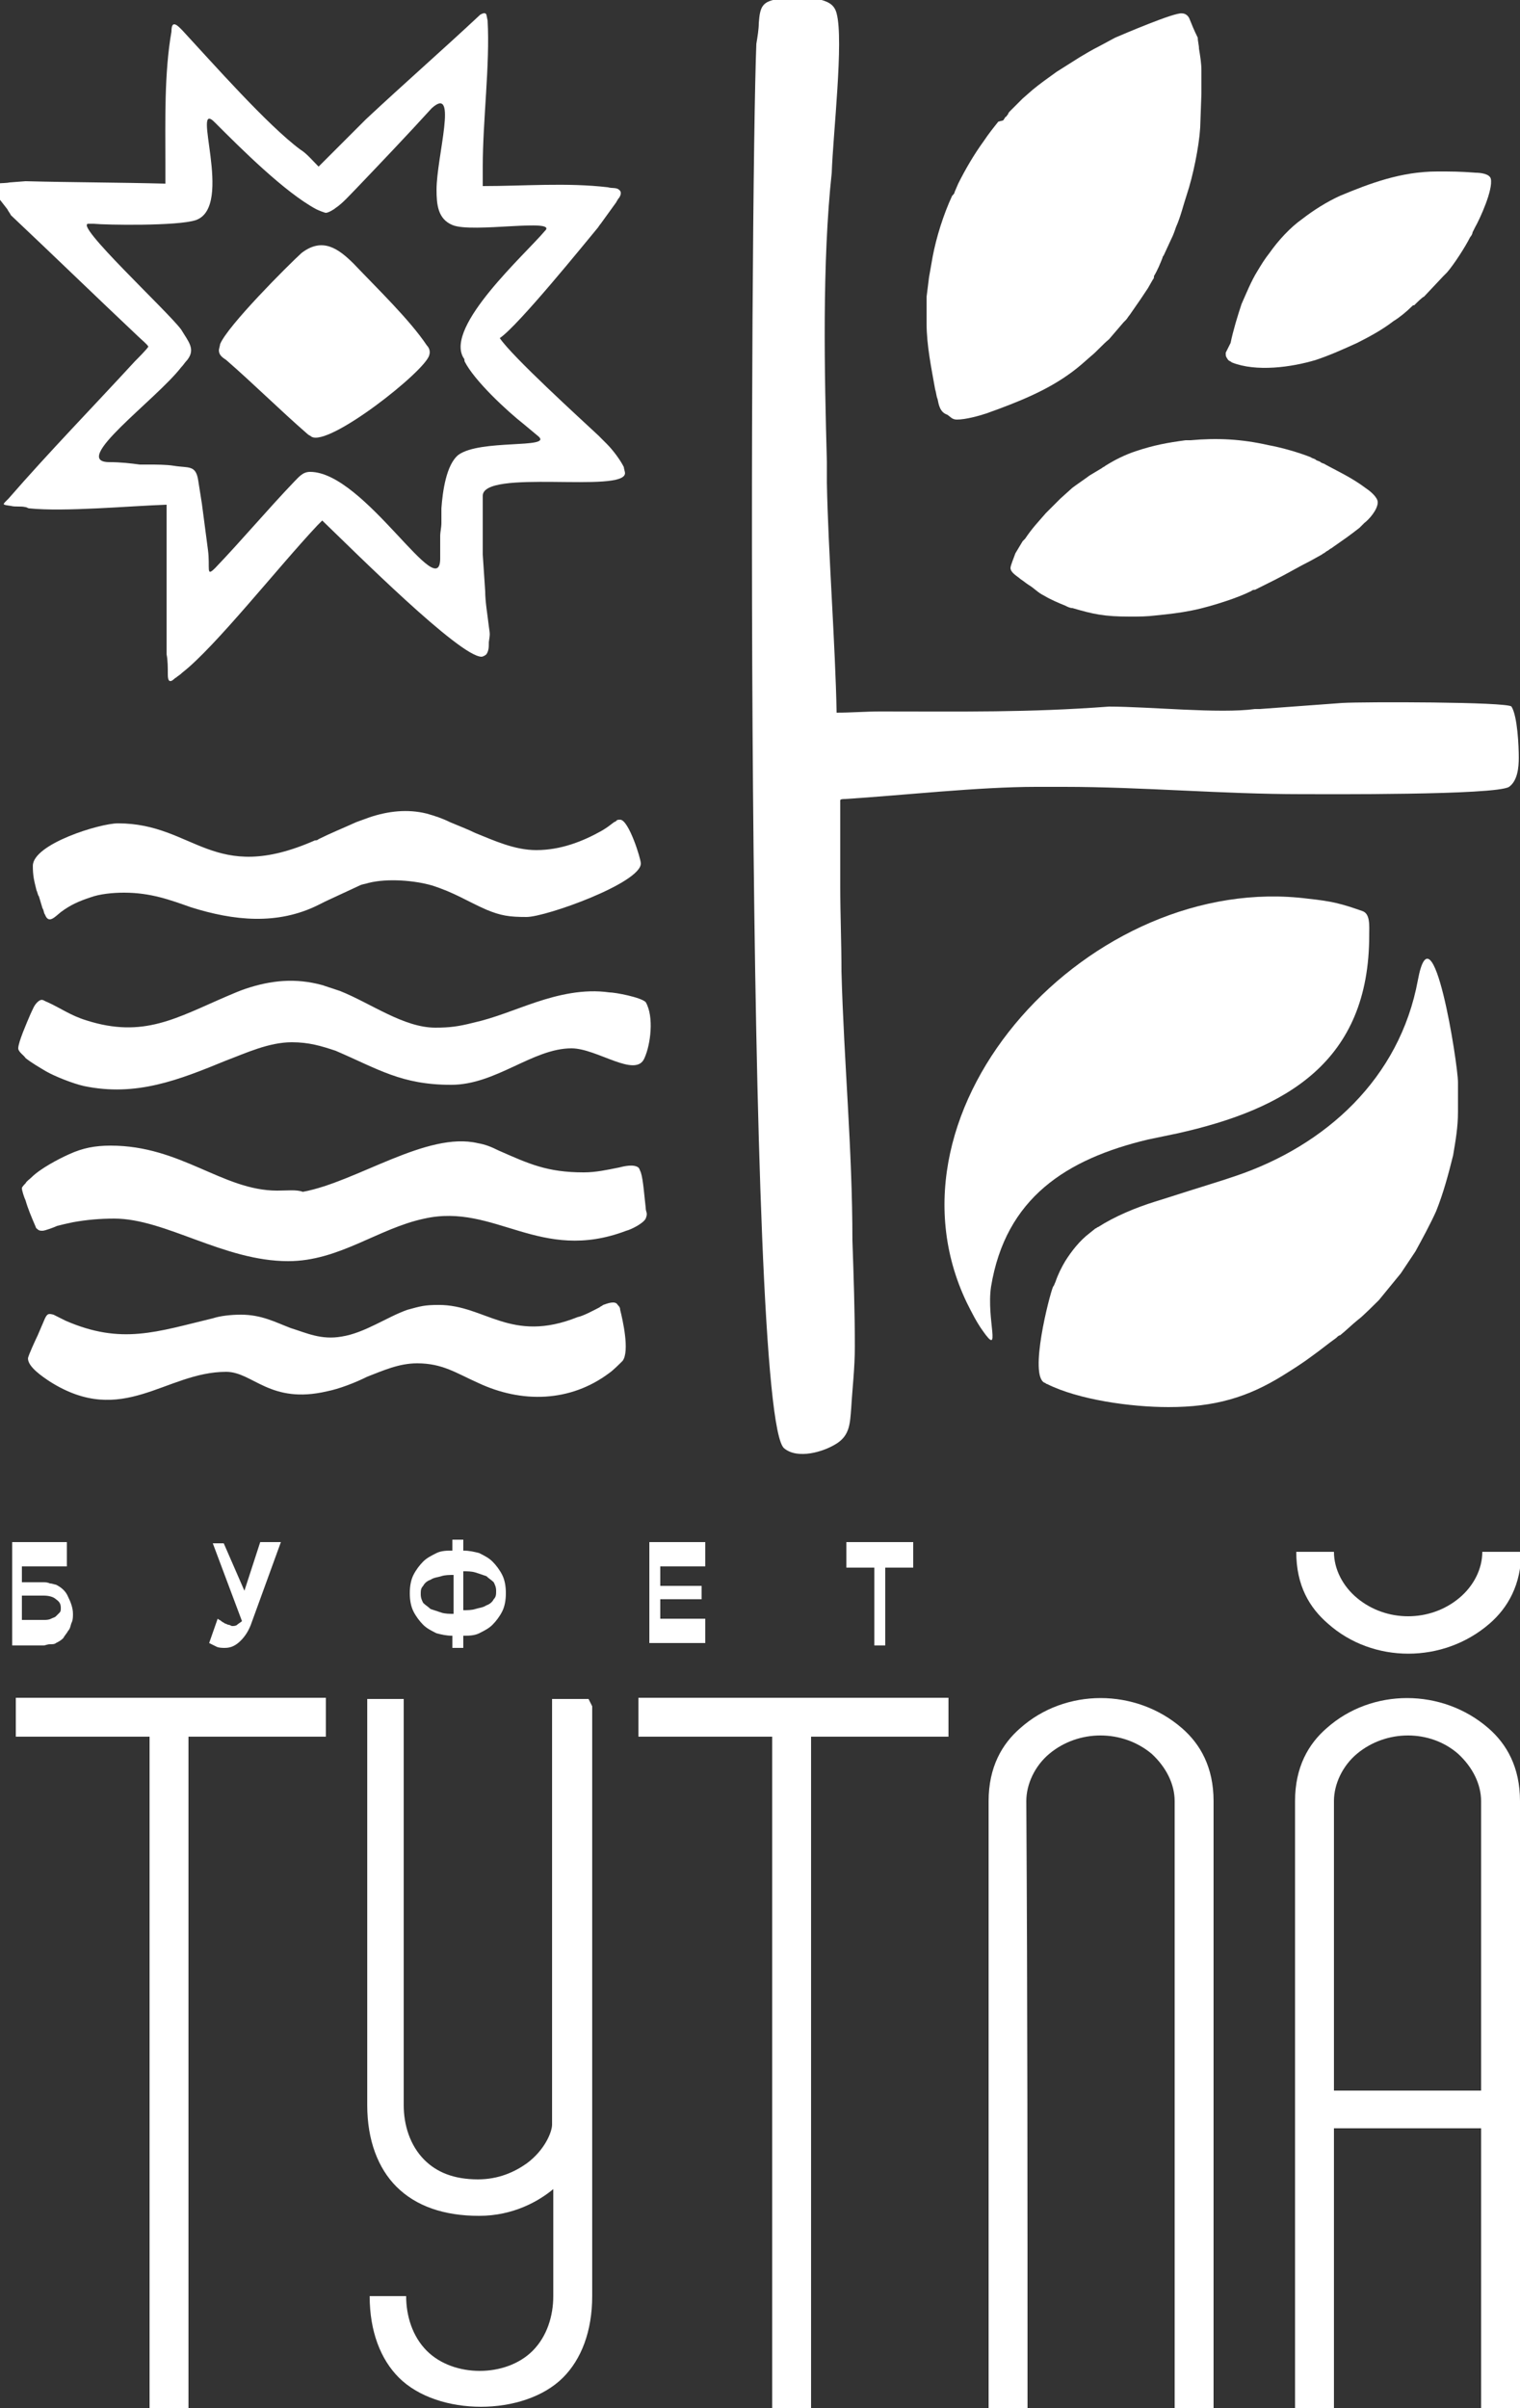 <?xml version="1.0" encoding="UTF-8"?> <svg xmlns="http://www.w3.org/2000/svg" xmlns:xlink="http://www.w3.org/1999/xlink" version="1.1" id="_x31_" x="0px" y="0px" viewBox="0 0 125 198" style="enable-background:new 0 0 125 198;" xml:space="preserve"><rect x="0" y="0" width="125" height="198" fill="#333333" stroke="none"/> <style type="text/css"> .st0{fill-rule:evenodd;clip-rule:evenodd;fill:#FFFFFF;} </style> <path class="st0" d="M64.5,119.1c1.1,0.9,3.2,0.3,4.3-0.4c1.1-0.7,1.1-1.7,1.2-2.9c0.1-1.7,0.3-3.3,0.3-5.1c0-2.9-0.1-5.8-0.2-8.7 c0-7.5-0.7-14.7-0.9-22.1c0-2.4-0.1-4.7-0.1-7v-7.1c0-0.1,0.3-0.1,0.4-0.1c4.7-0.3,11-1,15.7-1c0.2,0,0.3,0,0.5,0h1.2 c0.2,0,0.4,0,0.6,0c6.4,0,13,0.6,19.5,0.6c1.7,0,16,0.1,17.1-0.6c0.7-0.5,0.8-1.6,0.8-2.4c0-0.9-0.1-3.4-0.6-4.2 c-0.3-0.4-12.3-0.4-13.9-0.3l-6.8,0.5c-0.1,0-0.3,0-0.4,0c-2.9,0.4-8.7-0.2-12-0.2c-6.7,0.5-12,0.4-18.8,0.4c-1.2,0-2.4,0.1-3.6,0.1 c-0.1-5.5-0.7-13.4-0.8-18.9c0-0.6,0-1.1,0-1.7c-0.2-7.3-0.4-16.4,0.4-23.8c0.1-3.1,1-10.9,0.4-13.1c-0.2-0.8-0.8-1-1.6-1.2 c-0.8-0.2-1-0.1-1.7-0.1c-0.8,0-0.7,0-1.4,0.1c-1.4,0.2-1.6,0.6-1.7,2c0,0.5-0.1,1.1-0.2,1.7C61.7,15.7,61.2,116.7,64.5,119.1z"></path> <path class="st0" d="M35.9,15.6c0,1.2,0.1,2.4,1.3,2.9c1.6,0.7,8.8-0.6,7.6,0.5c-1.6,1.9-8.2,7.8-6.7,10.4c0.1,0.1,0.1,0.2,0.1,0.3 c0.8,1.6,3.5,4.1,4.9,5.2l1.2,1c1.1,1-4.8,0.2-6.6,1.5c-1,0.8-1.3,3-1.4,4.4L36.3,43c0,0.4-0.1,0.7-0.1,1.1c0,0.4,0,0.7,0,1.1 c0,0.2,0,0.3,0,0.6c0.1,4.2-6.2-7-10.7-7c-0.6,0-0.9,0.4-1.3,0.8c-2.2,2.3-4.3,4.8-6.5,7.1c-0.8,0.8-0.4,0-0.6-1.5l-0.5-3.8 c-0.1-0.6-0.2-1.3-0.3-1.9c-0.2-1.3-0.8-1-2-1.2c-0.6-0.1-1.5-0.1-2-0.1c-0.2,0-0.4,0-0.5,0c-0.1,0-0.2,0-0.3,0 C10.8,38.1,9.9,38,9,38c-3.3,0,3.8-5.1,5.9-7.8c0.2-0.2,0.3-0.4,0.5-0.6c0.7-0.9,0.1-1.5-0.5-2.5c-1.1-1.5-9-8.8-7.6-8.7 c0.1,0,0.3,0,0.4,0c1,0.1,6.9,0.2,8.4-0.3c3.2-1.1-0.5-10.2,1.6-8c2.1,2.1,5.7,5.7,8.3,7.1c0.2,0.1,0.7,0.3,0.8,0.3 c0.2,0,0.7-0.3,0.8-0.4c0.6-0.4,1.2-1.1,1.7-1.6c2.1-2.2,4.2-4.4,6.2-6.6C37.7,6.9,35.9,12.9,35.9,15.6L35.9,15.6z M26.2,13.7 c-0.5-0.5-1-1.1-1.5-1.4c-2.7-2-7.2-7.1-9.7-9.8c-0.1-0.1-0.1-0.1-0.2-0.2c-0.6-0.6-0.7-0.2-0.7,0.3c-0.6,3.4-0.5,7.4-0.5,10.8 c0,0.4,0,1.4,0,1.7C9.8,15,6,15,2.1,14.9L0.8,15c-0.4,0.1-1.6,0-1.6,0.3c0,0.1,0.6,0.9,0.7,1l0.7,0.9c0.1,0.2,0.2,0.3,0.3,0.5 c3.5,3.3,7,6.7,10.5,10c0.2,0.2,0.7,0.6,0.8,0.8c-0.1,0.2-0.9,1-1.1,1.2C7.7,33.4,4,37.2,0.7,41c-0.1,0.1-0.1,0.1-0.2,0.2 c-0.3,0.3-0.3,0.3,0.4,0.4c0.4,0.1,0.8,0,1.2,0.1c0.1,0,0.2,0.1,0.3,0.1c2.9,0.3,8.3-0.2,11.3-0.3c0,1.4,0,2.7,0,4.1V53 c0,0.2,0,0.2,0,0.4c0,0.1,0,0.3,0,0.4c0.1,0.5,0.1,1.1,0.1,1.6c0,0.2,0,0.6,0.2,0.6c0.2,0,0.3-0.2,0.5-0.3c0.1-0.1,0.3-0.2,0.5-0.4 c2.7-2.1,7.9-8.7,11.1-12.1c0.1-0.1,0.3-0.3,0.4-0.4C29.1,45.3,37.8,54,39.6,54c0.1,0,0.3-0.1,0.4-0.2c0.2-0.3,0.2-0.6,0.2-1 c0.1-0.7,0.1-0.6,0-1.3c-0.1-0.9-0.3-2-0.3-2.9l-0.2-3c0-0.2,0-0.2,0-0.4l0-1.6c0-0.1,0-0.2,0-0.4c0-0.6,0-1,0-1.6 c0-0.3,0-0.6,0-0.8c-0.1-2.3,11.7-0.2,11.7-1.9c0-0.1-0.1-0.4-0.1-0.5c-0.3-0.6-0.9-1.4-1.4-1.9l-0.7-0.7c-1.5-1.4-7.1-6.5-8.1-8 c1.5-1,7-7.8,8-9c0.1-0.1,0.2-0.3,0.3-0.4l1.3-1.8c0-0.1,0.1-0.1,0.1-0.2c0.2-0.2,0.4-0.6,0.1-0.8c-0.2-0.2-0.6-0.1-0.9-0.2 c-3.4-0.4-6.9-0.1-10.3-0.1c0-0.2,0-0.2,0-0.4l0-0.8c0-0.2,0-0.2,0-0.4c0-3.8,0.6-8.4,0.4-12L40,1.2c-0.1-0.2-0.3-0.1-0.5,0 c-3.1,2.9-6.3,5.7-9.4,8.6l-3.1,3.1c-0.1,0.1-0.3,0.3-0.4,0.4C26.5,13.4,26.3,13.6,26.2,13.7z"></path> <path class="st0" d="M96.1,115.7c3.8,0,6.5-0.8,9.4-2.6c0.8-0.5,1.6-1,2.4-1.6c0.7-0.5,1.3-1,2-1.5c0.1-0.1,0.2-0.2,0.3-0.2 c0.5-0.4,1-0.9,1.5-1.3c0.3-0.2,1.5-1.4,1.7-1.6l1.8-2.2c0.4-0.6,0.8-1.2,1.2-1.8c0.6-1.1,1.2-2.2,1.7-3.3c0.6-1.5,1-3,1.4-4.6 c0.2-1.2,0.4-2.3,0.4-3.6c0-0.2,0-0.3,0-0.5c0-0.1,0-0.4,0-0.5c0-0.3,0-0.7,0-0.9c0-0.2,0-0.3,0-0.5c0-1.5-2.1-14.9-3.3-8.4 c-1.5,8.1-7.6,13.6-15,16.1c-0.3,0.1-0.6,0.2-0.9,0.3l-1.9,0.6c-1.3,0.4-2.5,0.8-3.8,1.2c-1.6,0.5-3.3,1.2-4.7,2.1 c-0.1,0-0.1,0.1-0.2,0.1l-0.5,0.4c-0.8,0.6-1.5,1.5-2,2.3c-0.3,0.5-0.6,1.1-0.8,1.7c-0.1,0.2-0.1,0.3-0.2,0.4 c-0.3,0.7-2,7.3-0.7,7.9c0.1,0,0.1,0.1,0.2,0.1C88.7,115.1,93,115.7,96.1,115.7z"></path> <path class="st0" d="M79.5,107.1c0.4,0.8,0.8,1.6,1.3,2.3c1.6,2.3,0.3-0.9,0.7-3.6c1.2-7.3,6.2-10.5,12.9-12.1l2.4-0.5 c9-2,15.8-5.9,15.8-16.3c0-0.8,0.1-1.8-0.6-2c-1.7-0.6-2.5-0.8-4.4-1C89.8,71.6,71.8,91,79.5,107.1z"></path> <path class="st0" d="M78.7,34.5c0.7,0,1.8-0.3,2.4-0.5l1.1-0.4c2.4-0.9,4.7-1.9,6.7-3.6l0.8-0.7c0.5-0.4,1-1,1.5-1.4l1.2-1.4 c0.1-0.1,0.1-0.1,0.2-0.2c0.1-0.1,0.2-0.3,0.3-0.4l0.9-1.3c0.2-0.3,0.4-0.6,0.6-0.9l0.4-0.7c0.1-0.1,0.1-0.2,0.1-0.3 c0.3-0.5,0.5-1,0.7-1.5c0-0.1,0.1-0.2,0.1-0.2l0.6-1.3c0.2-0.4,0.3-0.7,0.4-1c0.4-0.9,0.6-1.8,0.9-2.7c0.5-1.5,1-3.9,1.1-5.5 l0.1-2.8c0-0.4,0-0.6,0-1c0-0.2,0-0.3,0-0.5c0-0.1,0-0.2,0-0.2c0-0.1,0-0.1,0-0.2c0-0.6-0.1-1.2-0.2-1.8c0-0.3-0.1-0.6-0.1-0.9 C98.2,2.5,98,2,97.8,1.5c-0.1-0.2-0.3-0.4-0.6-0.4c-0.6-0.1-4.8,1.7-5.5,2l-1.3,0.7c-0.6,0.3-1.1,0.6-1.6,0.9l-1.9,1.2 c-0.7,0.5-1.4,1-2,1.5l-0.8,0.7c-0.2,0.2-0.8,0.8-1,1c-0.1,0.1-0.2,0.2-0.2,0.3c-0.1,0.1-0.1,0.1-0.1,0.1c0,0.1-0.1,0.1-0.1,0.1 l-0.2,0.3C82.1,10,82.1,10,82.1,10c-0.4,0.5-0.8,1-1.2,1.6c-0.8,1.1-1.5,2.3-2.1,3.5l-0.3,0.7c0,0.1-0.1,0.2-0.2,0.3 c-0.7,1.5-1.3,3.4-1.6,5c-0.1,0.6-0.2,1.1-0.3,1.7l-0.2,1.6c0,0.1,0,0.2,0,0.3c0,0.3,0,0.7,0,0.9c0,0.3,0,0.7,0,1 c0,1.8,0.4,3.7,0.7,5.4c0.1,0.3,0.1,0.6,0.2,0.8c0.1,0.5,0.2,1.1,0.8,1.3C78.2,34.3,78.3,34.5,78.7,34.5z"></path> <path class="st0" d="M22.8,97.9c-4.5,0-7.9-3.7-13.7-3.7c-1.3,0-2.3,0.2-3.4,0.7c-0.9,0.4-2.4,1.2-3.1,1.9c-0.2,0.2-0.4,0.3-0.5,0.5 c-0.1,0.1-0.3,0.3-0.3,0.4c0,0.2,0.2,0.8,0.3,1c0.2,0.7,0.5,1.4,0.8,2.1c0.1,0.2,0,0.1,0.1,0.2c0.2,0.2,0.3,0.2,0.5,0.2 c0.2,0,1-0.3,1.2-0.4c0.4-0.1,0.8-0.2,1.3-0.3c1.1-0.2,2.2-0.3,3.4-0.3c4.2,0,9,3.5,14.3,3.5c4.2,0,7.4-2.7,11.2-3.5 c5.8-1.3,9.5,3.7,16.6,1c0.4-0.1,1.4-0.6,1.6-1c0.2-0.5,0-0.5,0-0.9c-0.1-0.8-0.2-2.3-0.4-2.9c-0.1-0.2-0.1-0.3-0.2-0.4 c-0.4-0.3-1.2-0.1-1.6,0c-1,0.2-1.9,0.4-2.9,0.4c-3,0-4.5-0.7-7-1.8c-0.6-0.3-1.1-0.5-1.7-0.6c-4.2-1-10,3.2-14.4,4 C24.4,97.8,23.6,97.9,22.8,97.9z"></path> <path class="st0" d="M83.1,46.7c0,0.4,0.6,0.7,0.8,0.9c0.3,0.2,0.4,0.3,0.7,0.5c0.5,0.3,0.7,0.6,1.3,0.9c0.5,0.3,1.2,0.6,1.7,0.8 c0.2,0.1,0.4,0.2,0.6,0.2c1.7,0.5,2.6,0.7,4.7,0.7c0.8,0,1.4,0,2.2-0.1c1-0.1,1.9-0.2,2.9-0.4c1-0.2,2-0.5,2.9-0.8 c0.6-0.2,1.4-0.5,2-0.8c0.1-0.1,0.2-0.1,0.3-0.1l1.6-0.8c1-0.5,2-1.1,3-1.6l0.9-0.5c0.1-0.1,0.2-0.1,0.3-0.2 c0.1-0.1,0.2-0.1,0.3-0.2c0.1-0.1,0.2-0.1,0.3-0.2c1-0.7,1.3-0.9,2.2-1.6c0.1-0.1,0.1-0.1,0.2-0.2c0.1-0.1,0.1-0.1,0.2-0.2 c0.4-0.3,1.1-1.1,1.1-1.7c0-0.4-0.6-0.9-0.9-1.1c-1.2-0.9-2.1-1.3-3.4-2c-0.1-0.1-0.3-0.1-0.4-0.2c-0.1-0.1-0.3-0.1-0.4-0.2 c-0.1-0.1-0.3-0.1-0.4-0.2c-1-0.4-2.4-0.8-3.5-1c-2.2-0.5-4.2-0.6-6.4-0.4c-0.1,0-0.3,0-0.4,0c-1.5,0.2-2.6,0.4-4.1,0.9 c-0.9,0.3-1.7,0.7-2.5,1.2c-0.1,0.1-0.2,0.1-0.3,0.2l-1,0.6c-0.4,0.3-1,0.7-1.4,1L87.2,41c-0.1,0.1-0.1,0.1-0.2,0.2 c-0.1,0.1-0.1,0.1-0.2,0.2L86,42.2c-0.6,0.7-1.1,1.2-1.7,2.1c-0.1,0.1-0.1,0.1-0.2,0.2l-0.6,1C83.4,45.8,83.1,46.5,83.1,46.7z"></path> <path class="st0" d="M9.7,67.7c-1.5,0-7,1.7-7,3.5c0,0.8,0.1,1.2,0.3,2c0.1,0.2,0.1,0.4,0.2,0.5l0.3,1c0.1,0.1,0.1,0.4,0.2,0.5 C4,76,4.5,75.4,5,75c0.8-0.6,1.5-0.9,2.4-1.2c0.8-0.3,1.9-0.4,2.8-0.4c2.2,0,3.8,0.6,5.5,1.2c3.5,1.1,7.1,1.5,10.5-0.2 c0.2-0.1,0.4-0.2,0.6-0.3l2.8-1.3c0.2-0.1,0.4-0.1,0.7-0.2c1.6-0.4,3.8-0.2,5.2,0.2c1.9,0.6,2.9,1.3,4.5,2c1.2,0.5,1.9,0.6,3.3,0.6 c1.6,0,9.4-2.8,9.4-4.4c0-0.4-1-3.6-1.7-3.6c-0.4,0-0.2,0.1-0.5,0.2c-0.4,0.3-0.5,0.4-1,0.7c-1.6,0.9-3.4,1.6-5.4,1.6 c-1.8,0-3.5-0.8-5-1.4c-0.6-0.3-1.4-0.6-2.1-0.9c-0.6-0.3-1.2-0.5-1.9-0.7c-1.6-0.4-3.2-0.2-4.7,0.3l-1.1,0.4 c-1.1,0.5-2.1,0.9-3.1,1.4c-0.1,0.1-0.2,0.1-0.3,0.1C17.5,72.8,16,67.7,9.7,67.7z"></path> <path class="st0" d="M7.1,83.9c-1.3-0.4-2.1-1-3.2-1.5c-0.3-0.1-0.4-0.3-0.7-0.1c-0.4,0.3-0.5,0.7-0.7,1.1c-0.3,0.7-1,2.3-1,2.8 c0,0.3,0.5,0.6,0.6,0.8c0.5,0.4,1.2,0.8,1.7,1.1c0.7,0.4,2.2,1,3.1,1.2c4.3,0.9,7.8-0.5,11.7-2.1c1.6-0.6,3.5-1.5,5.4-1.5 c1.4,0,2.4,0.3,3.6,0.7c3.5,1.5,5.4,2.8,9.5,2.8c3.7,0,6.7-3,9.9-3c2.1,0,5.3,2.5,6,0.8c0.5-1.1,0.8-3.4,0.1-4.6 c-0.4-0.4-2.5-0.8-3-0.8c-2.1-0.3-4.2,0.2-6,0.8c-1.8,0.6-3.4,1.3-5.2,1.7c-1.2,0.3-1.9,0.4-3.1,0.4c-2.6,0-5.3-2-7.8-3 c-0.6-0.2-0.9-0.3-1.5-0.5c-2.2-0.6-4.2-0.4-6.3,0.3c-0.6,0.2-1,0.4-1.5,0.6C14.5,83.7,11.8,85.4,7.1,83.9z"></path> <path class="st0" d="M36.1,107.3c-1.2,0-1.5,0.1-2.6,0.4c-1.7,0.6-3.5,1.9-5.4,2.2c-1.7,0.3-2.9-0.3-4.2-0.7 c-1.3-0.5-2.4-1.1-4.1-1.1c-0.8,0-1.7,0.1-2.3,0.3c-4.6,1.1-7.5,2.2-12.1,0.2l-1-0.5C4,108,3.9,108,3.7,108.4l-0.6,1.4 c-0.1,0.2-0.8,1.7-0.8,1.9c0,0.7,1.2,1.5,1.8,1.9c6,3.8,9.5-0.8,14.5-0.8c2.2,0,3.6,2.7,8.3,1.6c1-0.2,2.3-0.7,3.3-1.2 c1.3-0.5,2.6-1.1,4.1-1.1c2.1,0,3.2,0.8,5,1.6c3.6,1.7,7.6,1.6,10.8-0.8c0.3-0.2,0.9-0.8,1.1-1c0.6-0.8,0-3.4-0.2-4.2 c0-0.2-0.1-0.3-0.2-0.4c-0.2-0.4-0.9-0.1-1.2,0c-0.1,0.1-0.2,0.1-0.3,0.2c-0.4,0.2-1.3,0.7-1.8,0.8C42,110.5,39.9,107.3,36.1,107.3z "></path> <path class="st0" d="M18,28.8c0,0.4,0.3,0.6,0.6,0.8c2.3,2,4.4,4.1,6.7,6.1c0.1,0.1,0.2,0.1,0.3,0.2c1.4,0.9,9.4-5.4,9.7-6.7 c0.1-0.3,0-0.6-0.2-0.8c-1.4-2.1-4.1-4.7-6-6.7c-1.3-1.3-2.6-2.2-4.3-0.9c-1.1,1-6.1,6-6.7,7.5C18.1,28.4,18,28.7,18,28.8z"></path> <path class="st0" d="M100.8,29c0,0.3,0,0.3,0.2,0.6c0.1,0.1,0.2,0.1,0.3,0.2c2,0.8,4.9,0.4,6.9-0.2c1.2-0.4,2.3-0.9,3.4-1.4 c1-0.5,2.1-1.1,3-1.8c0.5-0.3,1.1-0.8,1.5-1.2c0.1-0.1,0.1-0.1,0.2-0.1c0.2-0.2,0.7-0.7,0.8-0.7l1.6-1.7c0.1-0.1,0.2-0.2,0.3-0.3 c0.6-0.7,1.5-2.1,1.9-2.9c0.1-0.1,0.2-0.3,0.2-0.4l0.2-0.4c0.4-0.7,1.5-3.1,1.3-4c-0.1-0.4-0.8-0.5-1.3-0.5 c-1.2-0.1-1.9-0.1-3.1-0.1c-3,0-5.6,1-8,2c-1.1,0.5-2.2,1.2-3.1,1.9c-1,0.7-2,1.8-2.7,2.8c-0.4,0.5-0.7,1-1,1.5 c-0.5,0.8-0.9,1.8-1.3,2.7c-0.3,0.9-0.7,2.2-0.9,3.2L100.8,29z"></path> <polygon class="st0" points="14.3,35.5 14.4,35.5 14.4,35.5 "></polygon> <polygon class="st0" points="14.3,35.5 14.3,35.5 14.3,35.6 "></polygon> <polygon class="st0" points="78,142.8 66.7,142.8 66.7,198 63.5,198 63.5,142.8 52.5,142.8 52.5,139.6 78,139.6 "></polygon> <polygon class="st0" points="26.8,140.3 26.8,142.8 15.5,142.8 15.5,198 12.3,198 12.3,142.8 1.3,142.8 1.3,139.6 26.8,139.6 "></polygon> <path class="st0" d="M48.7,140.3l0,48.5c0,2.9-0.9,5.2-2.4,6.7c-3.2,3.2-10.3,3.2-13.5,0c-1.5-1.5-2.4-3.8-2.4-6.7h3 c0,1.6,0.5,3.3,1.7,4.5c2.2,2.2,6.5,2.2,8.7,0c1.2-1.2,1.7-2.9,1.7-4.5l0-8.8c-1.2,1-3.3,2.2-6.1,2.2c-2.9,0-5.2-0.8-6.8-2.4 c-1.5-1.5-2.4-3.8-2.4-6.7v-33.4h3l0,33.4h0c0,1.6,0.5,3.3,1.7,4.5c1,1,2.4,1.6,4.4,1.6c1.7,0,3-0.6,4-1.3c1.5-1.1,2.1-2.6,2.1-3.2 l0-35h3L48.7,140.3z"></path> <path class="st0" d="M115.8,175h-6.1v23h-3.2v-49.9c0-2.8,1.1-4.7,2.6-6c3.7-3.3,9.5-3.3,13.3,0c1.5,1.3,2.6,3.2,2.6,6V198h-3.2v-23 H115.8L115.8,175z M111.6,144.2c-1.2,1-1.9,2.5-1.9,3.9v23.8h12.1v-23.8c0-1.4-0.7-2.8-1.9-3.9C117.6,142.2,114,142.2,111.6,144.2z"></path> <path class="st0" d="M84.5,197.3v0.7h-3.2v-49.9c0-2.8,1.1-4.7,2.6-6c3.7-3.3,9.5-3.3,13.3,0c1.5,1.3,2.6,3.2,2.6,6V198h-3.2v-0.7 c0-16.4,0-32.8,0-49.2c0-1.4-0.7-2.8-1.9-3.9c-2.4-2-6-2-8.4,0c-1.2,1-1.9,2.5-1.9,3.9C84.5,164.5,84.5,180.9,84.5,197.3z"></path> <path class="st0" d="M106.6,127.6c0,2.8,1.1,4.6,2.6,5.9c3.7,3.3,9.5,3.3,13.3,0c1.5-1.3,2.6-3.2,2.6-5.9h-3.2 c0,1.4-0.7,2.8-1.9,3.8c-2.4,2-6,2-8.4,0c-1.2-1-1.9-2.4-1.9-3.8H106.6z"></path> <path class="st0" d="M1.8,133.2h1.8c0.2,0,0.4,0,0.6-0.1c0.2-0.1,0.3-0.1,0.4-0.2c0.1-0.1,0.2-0.2,0.3-0.3c0.1-0.1,0.1-0.2,0.1-0.4 c0-0.3-0.1-0.5-0.4-0.7c-0.2-0.2-0.6-0.3-1-0.3H1.8V133.2L1.8,133.2z M1,126.8h4.5v2H1.8v1.3h1.7c0.2,0,0.4,0,0.6,0.1 c0.2,0,0.4,0.1,0.5,0.1c0.4,0.2,0.8,0.5,1,1c0.2,0.4,0.4,0.9,0.4,1.4c0,0.2,0,0.5-0.1,0.7c-0.1,0.2-0.1,0.5-0.3,0.7 c-0.1,0.2-0.3,0.4-0.4,0.6c-0.2,0.2-0.4,0.3-0.6,0.4c-0.1,0.1-0.3,0.1-0.5,0.1c-0.2,0-0.4,0.1-0.5,0.1H1V126.8L1,126.8z M21.4,126.8 h1.7l-2.4,6.6c-0.2,0.6-0.5,1.1-0.9,1.5c-0.4,0.4-0.8,0.6-1.3,0.6c-0.2,0-0.5,0-0.7-0.1c-0.2-0.1-0.4-0.2-0.6-0.3l0.7-2 c0.1,0.1,0.2,0.1,0.3,0.2c0.1,0.1,0.2,0.1,0.3,0.2c0.1,0,0.2,0.1,0.3,0.1c0.1,0,0.2,0.1,0.3,0.1c0.1,0,0.3,0,0.4-0.1 c0.1-0.1,0.3-0.2,0.4-0.3l-2.4-6.4h0.9l1.7,3.9L21.4,126.8L21.4,126.8z M37.3,129.5c-0.3,0-0.7,0-1,0.1c-0.3,0.1-0.6,0.1-0.9,0.3 c-0.3,0.1-0.5,0.3-0.6,0.5c-0.2,0.2-0.2,0.4-0.2,0.7c0,0.3,0.1,0.5,0.2,0.7c0.2,0.2,0.4,0.3,0.6,0.5c0.3,0.1,0.6,0.2,0.9,0.3 c0.3,0.1,0.7,0.1,1,0.1V129.5L37.3,129.5z M38.1,132.4c0.3,0,0.7,0,1-0.1c0.3-0.1,0.6-0.1,0.9-0.3c0.3-0.1,0.5-0.3,0.6-0.5 c0.2-0.2,0.2-0.4,0.2-0.7c0-0.3-0.1-0.5-0.2-0.7c-0.2-0.2-0.4-0.3-0.6-0.5c-0.3-0.1-0.6-0.2-0.9-0.3c-0.3-0.1-0.7-0.1-1-0.1V132.4 L38.1,132.4z M38.1,126.6v0.9c0.5,0,0.9,0.1,1.3,0.2c0.4,0.2,0.8,0.4,1.1,0.7c0.3,0.3,0.6,0.7,0.8,1.1c0.2,0.4,0.3,0.9,0.3,1.5 c0,0.6-0.1,1.1-0.3,1.5c-0.2,0.4-0.5,0.8-0.8,1.1c-0.3,0.3-0.7,0.5-1.1,0.7c-0.4,0.2-0.9,0.2-1.3,0.2v1h-0.9v-1 c-0.5,0-0.9-0.1-1.3-0.2c-0.4-0.2-0.8-0.4-1.1-0.7c-0.3-0.3-0.6-0.7-0.8-1.1c-0.2-0.4-0.3-0.9-0.3-1.5c0-0.6,0.1-1.1,0.3-1.5 c0.2-0.4,0.5-0.8,0.8-1.1c0.3-0.3,0.7-0.5,1.1-0.7c0.4-0.2,0.9-0.2,1.3-0.2v-0.9H38.1L38.1,126.6z M53.4,135.2v-8.4H58v2h-3.7v1.6 h3.4v1.1h-3.4v1.6H58v2H53.4L53.4,135.2z M71.9,128.9h-2.3v-2.1h5.5v2.1h-2.3v6.4h-0.9V128.9z"></path> </svg> 